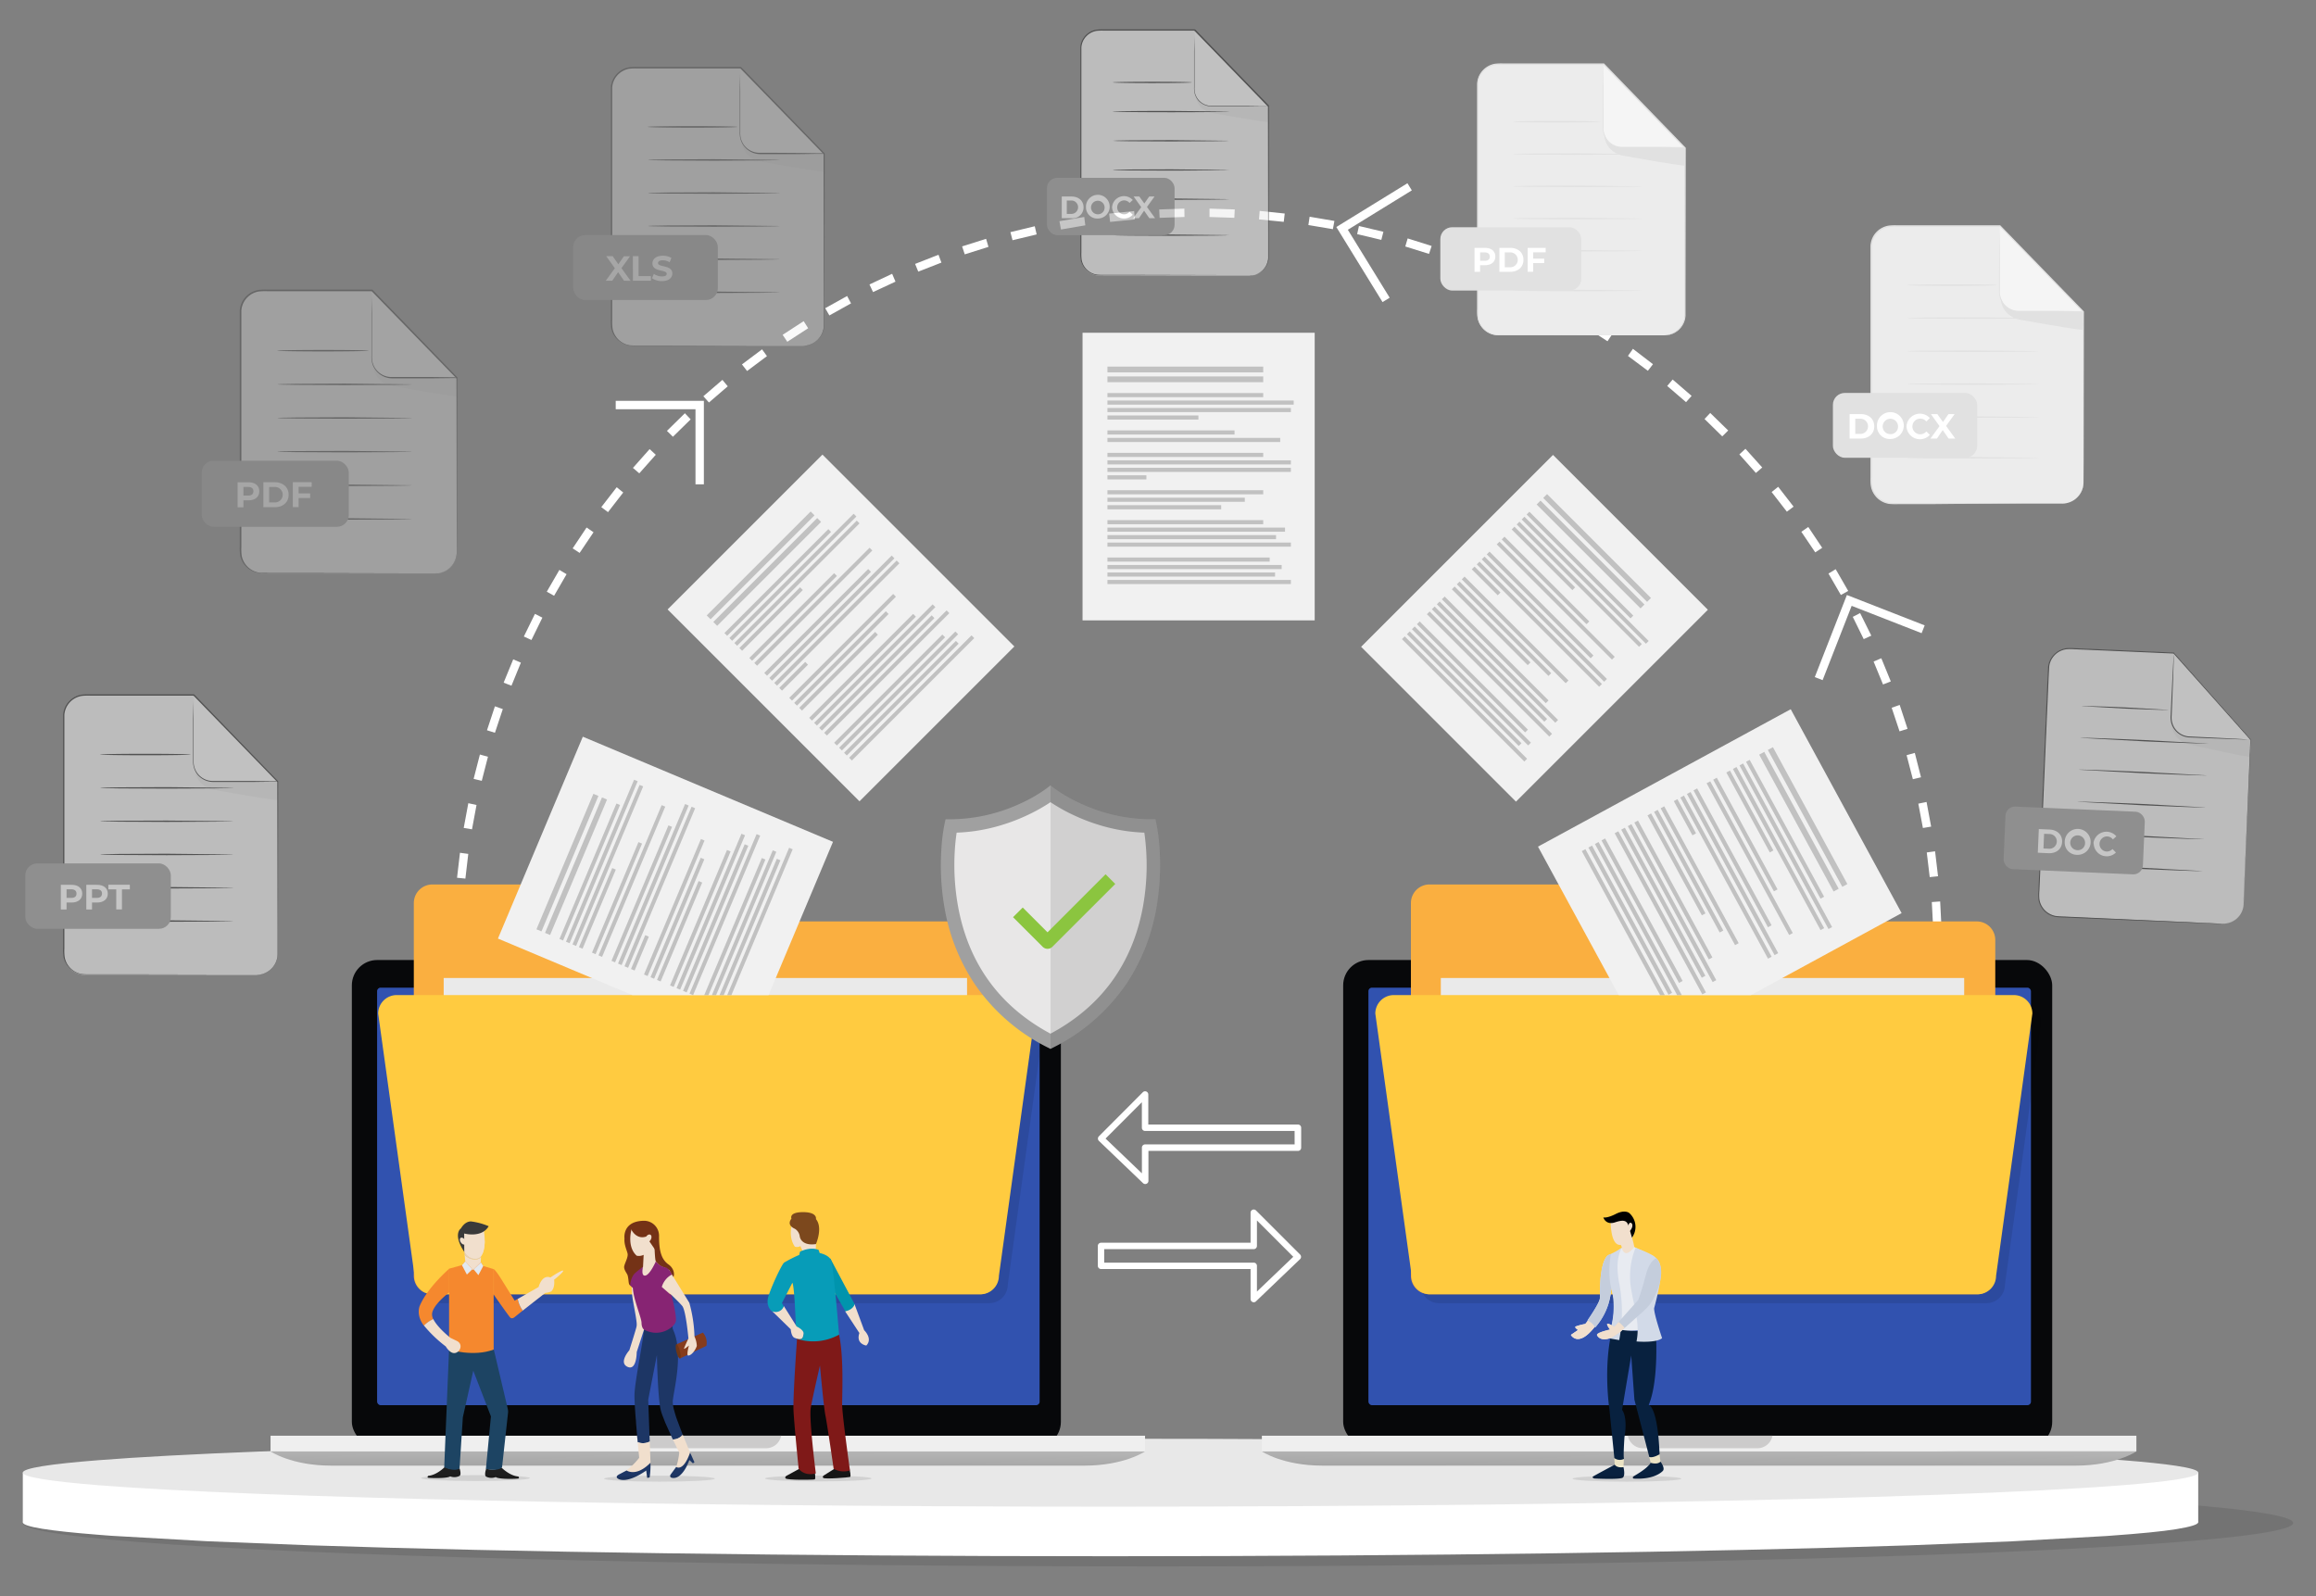 <svg xmlns="http://www.w3.org/2000/svg" xmlns:xlink="http://www.w3.org/1999/xlink" viewBox="0 0 666 459" xmlns:v="https://vecta.io/nano"><rect x="0" y="0" width="666" height="459" fill="#808080" stroke="none"/><style><![CDATA[.x{fill:#f1dfcd}.y{fill:#fff}.z{opacity:.1}.AA{fill:#ececec}.AB{fill:#f5f5f5}.AC{fill:#e1e1e1}.AD{fill:#f1f1f1}.AE{opacity:.2}.AF{fill:#292929}.AG{fill:#9a9a9a}.AH{fill:#faaf40}]]></style><defs><linearGradient id="A" x1="203.62" y1="396.36" x2="203.34" y2="468.26" gradientUnits="userSpaceOnUse"><stop offset="0" stop-color="#fff"/><stop offset="1"/></linearGradient><linearGradient id="B" x1="488.69" x2="488.41" xlink:href="#A"/><path id="C" d="M318.46 113.04h44.8v1.18h-44.8z"/><path id="D" d="M318.46 117.34h52.75v1.18h-52.75z"/><path id="E" d="M503.147 218.537l21.404 39.356-1.037.564-21.404-39.356z"/><path id="F" d="M499.361 220.591l25.202 46.34-1.037.564-25.202-46.34z"/><path id="G" d="M439.797 147.169l29.882 29.882-.792.792-29.882-29.882z"/><path id="H" d="M436.936 150.035l35.193 35.193-.792.792-35.193-35.193z"/><path id="I" d="M208.315 182.058l29.882-29.882.792.792-29.882 29.882z"/><path id="J" d="M211.182 184.922l35.193-35.193.792.792-35.193 35.193z"/><path id="K" d="M160.889 270.044l16.376-38.958 1.032.434-16.376 38.958z"/><path id="L" d="M164.634 271.618l19.287-45.881 1.032.434-19.287 45.881z"/><path id="M" d="M586.42 91.47c0 .12-8.51.21-19 .21s-19-.09-19-.21 8.5-.21 19-.21l19 .21z"/><path id="N" d="M472.16 44.31c0 .11-8.31.21-18.55.21s-18.56-.1-18.56-.21 8.31-.21 18.56-.21l18.55.21z"/><path id="O" d="M118.5 110.54c0 .11-8.67.21-19.37.21s-19.37-.1-19.37-.21 8.67-.21 19.37-.21l19.37.21z"/><path id="P" d="M118.5 120.21c0 .12-8.67.21-19.37.21s-19.37-.09-19.37-.21 8.67-.21 19.37-.21l19.37.21z"/><path id="Q" d="M67.13 226.59c0 .12-8.58.21-19.16.21s-19.16-.09-19.16-.21 8.57-.21 19.16-.21l19.16.21z"/><path id="R" d="M224.32 46c0 .11-8.53.21-19 .21s-19-.1-19-.21 8.52-.21 19-.21l19 .21z"/><path id="S" d="M224.32 55.52c0 .12-8.53.21-19 .21s-19-.09-19-.21 8.52-.21 19-.21l19 .21z"/><path id="T" d="M353.56 40.49c0 .1-7.52.18-16.8.18s-16.8-.08-16.8-.18 7.52-.19 16.8-.19l16.8.19z"/></defs><path d="M347.81 60v2.41l7.14.23.12-2.41-7.26-.23zm-7.23 0l-7.23.24.12 2.41 7.15-.25zm21.66.7l-.2 2.4 7.12.7.28-2.39-7.2-.75zm-36.1 0l-7.19.73.28 2.39 7.11-.72zm50.46 1.64l-.36 2.38 7.05 1.19.44-2.37-7.13-1.21zm-64.81.06l-7.13 1.21.44 2.39 7-1.2zm79 2.58l-.52 2.35 6.95 1.66.6-2.33-7.01-1.66zm-93.23.09l-7 1.69.61 2.33 6.94-1.67zm107.23 3.51l-.68 2.31 6.83 2.13.75-2.28-6.88-2.17zm-121.22.11l-6.9 2.17.76 2.29 6.82-2.15zm135 4.44l-.84 2.26 6.68 2.6.91-2.23-6.76-2.64zm-148.69.13l-6.73 2.64.91 2.22 6.66-2.6zM432 78.6l-1 2.2 6.48 3 1.06-2.16L432 78.6zm-175.45.14l-6.52 3.07 1.03 2.19 6.45-3zM445 85l-1.14 2.13 6.26 3.47 1.21-2.08L445 85zm-201.4.13l-6.3 3.51 1.2 2.08 6.23-3.47zm213.93 7.12l-1.27 2 6 3.89 1.34-2-6.09-3.91zm-226.42.11l-6.05 3.93 1.34 2 6-3.89zm238.44 8l-1.41 2 5.73 4.28 1.47-1.9-5.81-4.45zm-250.41.11l-5.78 4.33 1.47 1.9 5.72-4.28zM481 109.15l-1.57 1.85 5.42 4.66 1.6-1.8-5.45-4.71zm-273.26.1l-5.48 4.71 1.61 1.8 5.41-4.66zm284.08 9.5l-1.66 1.75 5.1 5 1.71-1.69-5.19-5.06zm-294.87.1l-5.16 5.07 1.72 1.69 5.1-5zm305 10.2l-1.77 1.63 4.75 5.34 1.83-1.57-4.85-5.4zm-315.14.11l-4.8 5.41 1.83 1.56 4.74-5.34zM511.34 140l-1.88 1.51 4.38 5.65 1.93-1.45-4.43-5.71zm-334 .13l-4.43 5.72 1.93 1.44 4.38-5.65zM520 151.56l-2 1.38 4 5.92 2-1.31-4-5.99zm-351.32.15l-4 6 2 1.31 4-5.94zm359.18 12l-2.06 1.24 3.57 6.17 2.11-1.17-3.62-6.28zm-367 .19l-3.62 6.27 2.1 1.17 3.59-6.2zm374.07 12.41l-2.14 1.1 3.15 6.4 2.18-1-3.24-6.54zm-381.1.24l-3.19 6.51 2.18 1 3.15-6.43zM541 189.31l-2.22.95 2.71 6.59 2.24-.87-2.73-6.67zm-393.42.32l-2.75 6.7 2.25.88 2.71-6.64zm398.67 13.12l-2.27.8 2.26 6.78 2.3-.72-2.25-6.86zm-403.93.38l-2.28 6.89 2.29.72 2.26-6.81zm408.27 13.41l-2.32.65 1.8 6.91 2.34-.56-1.78-7zM138 217l-1.8 7 2.34.56 1.78-6.92zm416 13.64l-2.36.49 1.32 7 2.37-.4-1.33-7.14zm-419.33.36l-1.32 7.11 2.38.4 1.3-7zm421.79 13.83l-2.39.33.85 7.09 2.39-.24-.85-7.17zm-424.19.43l-.84 7.18 2.4.24.83-7.1zm425.65 14l-2.4.17.37 7.13 2.4-.08-.37-7.26zm-427.09.43l-.35 7.22 2.41.08.35-7.14zm425.19 14v.31l-.12 7.15 2.4.08.12-7.23v-.28zm-423.25.42h-2.41l.13 7.23 2.41-.08-.13-7.17zm422.77 14.15l-.59 7.12 2.39.24.6-7.2zm-422.28.14l-2.41.16.61 7.2 2.4-.24-.6-7.14zm420.85 14.08l-1.07 7.06 2.37.41 1.09-7.15zm-419.42.14l-2.38.32 1.09 7.15 2.37-.4-1.08-7.09zm417 13.95l-1.55 7 2.34.56 1.57-7.06zm-414.64.14l-2.36.48 1.57 7.06 2.34-.56-1.51-7zm411.3 13.76l-2 6.85 2.3.72 2-6.93zm-407.95.13l-2.33.65 2 6.93 2.3-.72-1.93-6.88zm403.67 13.53l-2.49 6.72 2.24.87 2.52-6.79zm-399.39.11l-2.27.8 2.51 6.78 2.24-.88-2.44-6.72zm394.22 13.22L536 364l2.18 1 3-6.61zm-389 .05l-2.21.95 3 6.58 2.18-1-2.96-6.53zm6.07 12.9l-2.14 1.1 3.4 6.36 2.1-1.17-3.33-6.29zm376.82 0l-3.38 6.31 2.11 1.17 3.41-6.38zm-369.87 12.46l-2.07 1.25 3.83 6.12 2-1.31-3.76-6.06zm362.92.06l-3.8 6.06 2 1.32 3.84-6.14zm-355.16 11.92l-2 1.38 4.23 5.85 1.93-1.44-4.16-5.79zm347.37.08l-4.2 5.8 1.93 1.44 4.24-5.86zm-338.81 11.35l-1.88 1.51 4.62 5.56 1.82-1.57-4.56-5.5zm330.23.1l-4.57 5.5 1.83 1.57 4.62-5.56zm-320.92 10.74l-1.77 1.63 5 5.24 1.71-1.69-4.94-5.18zm311.6.1l-4.93 5.18 1.71 1.69 5-5.24zm-301.58 10.09l-1.66 1.75 5.32 4.89 1.6-1.8-5.26-4.84zm291.55.09l-5.26 4.84 1.6 1.8 5.32-4.89z" class="y"/><ellipse cx="333" cy="438" rx="326.44" ry="12.5" class="z"/><g class="y"><path d="M632.13 437.78c0 .67-2.16 1.32-6.29 2s-10.55 1.28-18.7 1.87l-1.31.1-27.41 1.54-29.75 1.16c-57.12 1.92-138.72 3.12-229.32 3.12-91 0-173-1.21-230.16-3.14l-29.75-1.18-27.41-1.56-1.31-.1-2.55-.2c-13.95-1.1-21.61-2.3-21.61-3.56s7.71-2.47 21.74-3.57l2-.15 1.3-.1c7.53-.55 16.64-1.07 27.15-1.56l29.47-1.18c57.21-2 139.59-3.18 231.17-3.18l230.33 3.15 29.47 1.17 27.16 1.54 1.29.09c7.89.58 14 1.19 18.17 1.83s6.32 1.24 6.32 1.91z"/><path d="M6.56 423.52h625.57v14.26H6.56z"/></g><path d="M632.14 423.52c0 .67-2.17 1.32-6.3 2-29 4.45-155.23 7.79-306.49 7.79-132.35 0-245.49-2.56-291.18-6.17-13.95-1.14-21.61-2.36-21.61-3.62s7.71-2.47 21.74-3.57c45.77-3.61 158.83-6.17 291.05-6.17 151.14 0 277.24 3.34 306.42 7.78 4.17.63 6.37 1.29 6.37 1.96z" fill="#e8e8e8"/><rect x="101.18" y="276.1" width="203.89" height="140.1" rx="7.28" fill="#07080a"/><path d="M77.8 412.91h251.48v4.51H77.8z" fill="#efefef"/><path d="M258,417.43H77.8s6,4.08,17.42,4.08H311.86c11.41,0,17.42-4.08,17.42-4.08Z" fill="url(#A)"/><rect x="108.44" y="284.05" width="190.52" height="120.08" rx="1" fill="#3152af"/><path d="M224.63,412.91a4.41,4.41,0,0,1-4.32,3.6H187.36a4.42,4.42,0,0,1-4.32-3.6Z" fill="#cccbcb"/><rect x="386.25" y="276.1" width="203.89" height="140.1" rx="7.28" fill="#07080a"/><path d="M362.87 412.91h251.48v4.51H362.87z" fill="#efefef"/><path d="M543.08,417.43H362.87s6,4.08,17.42,4.08H596.93c11.41,0,17.42-4.08,17.42-4.08Z" fill="url(#B)"/><rect x="393.51" y="284.05" width="190.52" height="120.08" rx="1" fill="#3152af"/><path d="M509.7,412.91a4.41,4.41,0,0,1-4.32,3.6H472.43a4.42,4.42,0,0,1-4.32-3.6Z" fill="#cccbcb"/><path d="M281.71 265H175.53v-5.3a5.35 5.35 0 0 0-5.33-5.33h-45.88a5.35 5.35 0 0 0-5.32 5.33v107.23a5.33 5.33 0 0 0 5.32 5.31h157.39a5.33 5.33 0 0 0 5.32-5.31v-96.57a5.34 5.34 0 0 0-5.32-5.36z" class="AH"/><path d="M127.59 281.27h150.5v58.83h-150.5z" fill="#eaeaea"/><path d="M284.48 374.79H127.07a5.33 5.33 0 0 1-5.32-5.31L111.3 294a5.33 5.33 0 0 1 5.32-5.31h178.31a5.33 5.33 0 0 1 5.32 5.31l-10.45 75.48a5.33 5.33 0 0 1-5.32 5.31z" class="z"/><path d="M281.93 372.24H124.52a5.33 5.33 0 0 1-5.31-5.31l-10.46-75.44a5.33 5.33 0 0 1 5.32-5.31h178.31a5.33 5.33 0 0 1 5.32 5.31l-10.45 75.44a5.33 5.33 0 0 1-5.32 5.31z" fill="#ffcb40"/><path d="M568.45 265H462.28v-5.3a5.35 5.35 0 0 0-5.34-5.33h-45.88a5.35 5.35 0 0 0-5.33 5.33v107.23a5.33 5.33 0 0 0 5.31 5.31h157.41a5.33 5.33 0 0 0 5.32-5.31v-96.57a5.33 5.33 0 0 0-5.32-5.36z" class="AH"/><path d="M414.33 281.27h150.5v58.83h-150.5z" fill="#eaeaea"/><path d="M571.22 374.79H413.81a5.33 5.33 0 0 1-5.31-5.31L398 294a5.33 5.33 0 0 1 5.32-5.31h178.36A5.33 5.33 0 0 1 587 294l-10.45 75.44a5.33 5.33 0 0 1-5.33 5.35z" class="z"/><path d="M568.67 372.24H411.26a5.33 5.33 0 0 1-5.31-5.31l-10.46-75.44a5.33 5.33 0 0 1 5.32-5.31h178.32a5.33 5.33 0 0 1 5.31 5.31L574 366.93a5.33 5.33 0 0 1-5.33 5.31z" fill="#ffcb40"/><path d="M196.33 412.66a3.74 3.74 0 0 1-2.84 1.35l-2.18-4.84-.85-2.19a13.89 13.89 0 0 1-.47-1.53c-.84-3.42-1.09-15.72-1.09-15.72l-2.5 12.82.16 4.34.09 2.46.19 5.23a4.24 4.24 0 0 1-3.46.19l-.47-5.43c0-.63-.1-1.25-.14-1.87-.2-2.71-.34-5.16-.31-6.43.1-3.79 2.49-15.26 2.71-18.58a23.56 23.56 0 0 0-.48-4.68l8.46.42.31 4c3.27 6.8.26 17.6 0 20.81a9.89 9.89 0 0 0 .44 2.74c.17.66.39 1.37.63 2.11l1.8 4.8z" fill="#1d3665"/><path d="M179.58 356.17s-.74-5.08 5.78-5.08a4.33 4.33 0 0 1 4.16 4.53c0 4.38.77 6.7 2.8 8.1s2.79 5.6-3 4.9-5.35-.2-6.46.48c-2.54 1.53-1.83-.13-2.35-2.23-.17-.67-1.22-1.71-1-2.74s1.2-2.62.95-3.65-1.03-2.57-.88-4.31z" fill="#743216"/><path d="M194.52,386.64l7.61-3.39a4.39,4.39,0,0,1,1,3.81l-7.6,3.63Z" fill="#863c1c"/><path d="M195.52 388.55c.29 1.11.31 2.08 0 2.14s-.71-.78-1-1.9-.3-2.08 0-2.15.71.79 1 1.91z" fill="#6e3616"/><path d="M187.08 421.12s-.52 1.51-4 3.17-5.5.26-5.5.26a20.13 20.13 0 0 0 6.23-5.29l-.43-4.49a4.24 4.24 0 0 0 3.46-.19zm-5.43-67.74c2.52-1.93 4.7-.29 5.69.28s.79 8.09 1.24 9.08a4.19 4.19 0 0 0 2.69 1.85c.85 2.9 1.51 9.37 1.88 13.61l-8.46-.42c-.73-4.24-2-9.41-2-10.16 0-1.09 2.22-3.26 2.22-3.26l.18-3.47a3.06 3.06 0 0 1-2 .25c-3-2.7-1.44-7.76-1.44-7.76zm17 64.84c-1.4 6.59-5.76 6.54-5.76 6.54 2-2.08 2.44-7 2.44-7l-1.84-3.79a3.74 3.74 0 0 0 2.84-1.35l2.32 5.6z" class="x"/><path d="M181.24 353s1.34 3.68 4.56 2.64l2.74 4a6.57 6.57 0 0 0 .42-4.13c-.59-1.96-2.66-5.74-7.72-2.51z" fill="#743216"/><path d="M187.11 356.57c-.34.59-.92.89-1.31.67s-.41-.87-.07-1.46.93-.89 1.31-.67.41.89.07 1.46zm2.75 12.8s-1.69-4 2.5-4.2l5.86 9.49a40.49 40.49 0 0 1 1.49 9.72 7.15 7.15 0 0 1 .67 2.68c-.18.74-1.26 2.66-2.43 2.8-.67.08.17-2.9.17-2.9s-1.56 1.34-1.41.84 1.26-2.87 1.26-2.87-.72-8-1.76-9.31-6.35-6.25-6.35-6.25zm-7.54-1.83s-1.24 1.51-.22 7 1.09 6.23.94 7-2.06 6.79-2.06 6.79-3.18 3.55-.52 4.77 2.64-4.25 2.64-4.25l2.44-7.51c-.05-.82-.74-11.34-1.54-12.12l-1.68-1.68z" class="x"/><path d="M184.89 364.36s-.64 2.78.71 2.49 3-4.08 3-4.08a4.33 4.33 0 0 0 3 1.78 4.26 4.26 0 0 1 1.61 2 5.86 5.86 0 0 0-2.9 3.58l2.83 2.47s1.54 5.93 1.19 7.47-4.49 4.85-9.17 2.3c0 0-.66-.45-.68-1.93s-2.33-6.76-2.49-10l-.79-.74s.15-2.47 1.48-3.61 2.21-1.73 2.21-1.73z" fill="#872473"/><path d="M194.45 421.89s2 1.57 4-4.15l1.25 2.81-.45.3-1-.94s-2 5.9-5.15 5.08c0 0-.74-.26-.19-1l1.54-2.1zm-14.26 1.01s2.72 2 6.87-2.23a24.8 24.8 0 0 1-.24 4.2s-.51.25-.73.11l-.26-2.06s-4.8 3.56-7.72 2.54c0 0-1.81-.62.14-1.54l1.94-1.02z" fill="#1d3665"/><ellipse cx="189.64" cy="425.26" rx="15.93" ry=".87" class="z"/><path d="M311.3 95.7h66.76v82.72H311.3z" class="AD"/><g class="AE"><path d="M318.46 105.43h44.8v1.66h-44.8zm0 2.83h44.8v1.66h-44.8z"/><use xlink:href="#C"/><path d="M318.46 115.19h53.56v1.18h-53.56z"/><use xlink:href="#D"/><path d="M318.46 119.49h26.16v1.18h-26.16zm0 4.3h36.55v1.18h-36.55zm0 2.15h49.68v1.18h-49.68z"/><use xlink:href="#C" y="17.2"/><use xlink:href="#D" y="15.05"/><use xlink:href="#D" y="17.2"/><path d="M318.46 136.69h11.2v1.18h-11.2z"/><use xlink:href="#C" y="27.95"/><path d="M318.46 143.14h39.5v1.18h-39.5zm0 2.15h32.71v1.18h-32.71z"/><use xlink:href="#C" y="36.55"/><path d="M318.46 151.74h51.06v1.18h-51.06zm0 2.15h48.48v1.18h-48.48z"/><use xlink:href="#D" y="38.7"/><path d="M318.46 160.34h46.65v1.18h-46.65zm0 2.15h50.1v1.18h-50.1zm0 2.15h48.2v1.18h-48.2z"/><use xlink:href="#D" y="49.45"/></g><path d="M546.84 262.61l-43.33 23.57h-38.02l-23.22-42.69 72.68-39.52 31.89 58.64z" class="AD"/><g class="AE"><path d="M509.831 214.895l21.404 39.356-1.458.793-21.404-39.356zm-2.496 1.347l21.404 39.356-1.458.793-21.404-39.356z"/><use xlink:href="#E"/><path d="M501.253 219.567l25.589 47.052-1.037.564-25.589-47.052z"/><use xlink:href="#F"/><path d="M497.47 221.609l12.499 22.981-1.037.564-12.499-22.981zm-3.776 2.062l17.463 32.109-1.037.564-17.463-32.109zm-1.892 1.029l23.736 43.643-1.037.564-23.736-43.643z"/><use xlink:href="#E" x="-15.115" y="8.215"/><use xlink:href="#F" x="-13.222" y="7.192"/><use xlink:href="#F" x="-15.11" y="8.213"/><path d="M482.368 229.834l5.351 9.839-1.037.564-5.351-9.839z"/><use xlink:href="#E" x="-24.571" y="13.358"/><path d="M476.694 232.916l18.872 34.7-1.037.564-18.872-34.7zm-1.89 1.027l15.628 28.735-1.037.564-15.628-28.735z"/><use xlink:href="#E" x="-32.124" y="17.46"/><path d="M469.14 237.026l24.395 44.855-1.037.564-24.395-44.855zm-1.895 1.02l23.162 42.589-1.037.564-23.162-42.589z"/><use xlink:href="#F" x="-33.997" y="18.486"/><path d="M461.572 241.136l22.288 40.981-1.037.564-22.288-40.981zm22.048 45.044h-1.34l-23.63-43.45 1.04-.57 23.93 44.02zm-25.813-42.991l23.029 42.343-1.037.564-23.029-42.343zm20.923 42.991h-1.35l-22.51-41.4 1.04-.56 22.82 41.96z"/></g><path d="M446.592 130.834l44.534 44.534-55.183 55.183-44.534-44.534z" class="AD"/><g class="AE"><path d="M444.88 142.103l29.882 29.882-1.11 1.11-29.882-29.882zm-1.885 1.873l29.882 29.882-1.11 1.11-29.882-29.882z"/><use xlink:href="#G"/><path d="M438.374 148.608l35.73 35.73-.792.792-35.73-35.73z"/><use xlink:href="#H"/><path d="M435.494 151.475l17.451 17.451-.792.792-17.451-17.451zm-2.856 2.865l24.381 24.381-.792.792-24.381-24.381zm-1.437 1.43l33.135 33.135-.792.792-33.135-33.135z"/><use xlink:href="#G" x="-11.468" y="11.473"/><use xlink:href="#H" x="-10.038" y="10.04"/><use xlink:href="#H" x="-11.478" y="11.487"/><path d="M424.018 162.943l7.467 7.467-.792.792-7.467-7.467z"/><use xlink:href="#G" x="-18.645" y="18.65"/><path d="M419.727 167.253l26.347 26.347-.792.792-26.347-26.347zm-1.436 1.43l21.821 21.821-.792.792-21.821-21.821z"/><use xlink:href="#G" x="-24.369" y="24.39"/><path d="M413.986 172.998l34.061 34.061-.792.792-34.061-34.061zm-1.437 1.43l32.343 32.343-.792.792-32.343-32.343z"/><use xlink:href="#H" x="-25.825" y="25.82"/><path d="M408.246 178.723l31.12 31.12-.792.792-31.12-31.12zm-1.432 1.441l33.425 33.425-.792.792-33.425-33.425zm-1.44 1.431l32.152 32.152-.792.792-32.152-32.152z"/><use xlink:href="#H" x="-32.994" y="32.99"/></g><path d="M191.978 175.272l44.534-44.534 55.183 55.183-44.534 44.534z" class="AD"/><g class="AE"><path d="M203.231 176.983l29.882-29.882 1.11 1.11-29.882 29.882zm1.893 1.89l29.882-29.882 1.11 1.11-29.882 29.882z"/><use xlink:href="#I"/><path d="M209.747 183.489l35.73-35.73.792.792-35.73 35.73z"/><use xlink:href="#J"/><path d="M212.618 186.362l17.451-17.451.792.792-17.451 17.451zm2.867 2.865l24.381-24.381.792.792-24.381 24.381zm1.433 1.439l33.135-33.135.792.792-33.135 33.135z"/><use xlink:href="#I" x="11.468" y="11.477"/><use xlink:href="#J" x="10.039" y="10.05"/><use xlink:href="#J" x="11.471" y="11.48"/><path d="M224.089 197.834l7.467-7.467.792.792-7.467 7.467z"/><use xlink:href="#I" x="18.645" y="18.64"/><path d="M228.39 202.144l26.347-26.347.792.792-26.347 26.347zm1.439 1.423l21.821-21.821.792.792-21.821 21.821z"/><use xlink:href="#I" x="24.385" y="24.387"/><path d="M234.127 207.876l34.061-34.061.792.792-34.061 34.061zm1.442 1.44l32.343-32.343.792.792-32.343 32.343z"/><use xlink:href="#J" x="25.825" y="25.82"/><path d="M239.865 213.614l31.12-31.12.792.792-31.12 31.12zm1.437 1.429l33.425-33.425.792.792-33.425 33.425zm1.429 1.439l32.152-32.152.792.792-32.152 32.152z"/><use xlink:href="#J" x="32.995" y="33"/></g><path d="M239.54 242.11l-18.52 44.07h-21.7v.02l-.06-.02h-17.41l-38.66-16.25 24.41-58.06 71.94 30.24z" class="AD"/><g class="AE"><path d="M154.263 267.262l16.376-38.958 1.447.608-16.376 38.958zm2.472 1.035l16.376-38.958 1.447.608-16.376 38.958z"/><use xlink:href="#K"/><path d="M162.759 270.832l19.581-46.582 1.032.434-19.581 46.582z"/><use xlink:href="#L"/><path d="M166.491 272.406l9.564-22.752 1.032.434-9.564 22.752zm3.746 1.569l13.362-31.786 1.032.434-13.362 31.786zm1.871.783l18.159-43.199 1.032.434-18.159 43.199z"/><use xlink:href="#K" x="14.956" y="6.287"/><use xlink:href="#L" x="13.083" y="5.504"/><use xlink:href="#L" x="14.947" y="6.283"/><path d="M181.456 278.684l4.092-9.735 1.032.434-4.092 9.735z"/><use xlink:href="#K" x="24.302" y="10.22"/><path d="M187.067 281.047l14.439-34.349 1.032.434-14.439 34.349zm1.872.789l11.959-28.449 1.032.434-11.959 28.449z"/><use xlink:href="#K" x="31.795" y="13.365"/><path d="M194.548 284.192l18.667-44.406 1.032.434-18.667 44.406zm1.876.785l17.725-42.166 1.032.434-17.725 42.166zM218.6 240.32l-19.28 45.86v.02l-.06-.02-.97-.41 19.28-45.88 1.03.43zm1.51 6.88l-16.38 38.98h-1.21l16.56-39.41 1.03.43zm3.13-2.22l-17.31 41.2h-1.21l17.5-41.63 1.02.43zm1.18 2.44l-16.29 38.76h-1.21l16.47-39.19 1.03.43zm3.53-3.17l-17.62 41.93h-1.21l17.8-42.36 1.03.43z"/></g><path d="M199.32 286.18v.02l-.06-.02h.06z" class="AH"/><path d="M330.7 237.56a50.87 50.87 0 0 1-28.61-9.23 50.87 50.87 0 0 1-28.61 9.23s-9.16 42.46 28.61 61.92c37.77-19.48 28.61-61.92 28.61-61.92z" fill="#e8e7e7"/><path d="M333.48 244.38a51.46 51.46 0 0 0-.88-7.23l-.33-1.53h-1.57a48.28 48.28 0 0 1-19.65-4.4 43.09 43.09 0 0 1-7.77-4.43l-1.19-.92h0l-1.19.92a42.82 42.82 0 0 1-7.66 4.39 48.51 48.51 0 0 1-19.76 4.44h-1.57l-.33 1.53a51.46 51.46 0 0 0-.88 7.23 70.94 70.94 0 0 0 1 17.2 56.61 56.61 0 0 0 8.36 21.09 55.26 55.26 0 0 0 21.13 18.54l.89.46h0l.89-.46a55.26 55.26 0 0 0 21.13-18.54 56.61 56.61 0 0 0 8.36-21.09 71.46 71.46 0 0 0 1.02-17.2zm-31.39 52.9h0c-14.53-7.78-23.46-20-26.53-36.28a67 67 0 0 1-1-16.25c.13-2.28.36-4.1.54-5.28a49.86 49.86 0 0 0 10.36-1.47 54.28 54.28 0 0 0 9.39-3.29 51.35 51.35 0 0 0 7.24-4h0a50.77 50.77 0 0 0 7.24 4 54.28 54.28 0 0 0 9.39 3.29 49.86 49.86 0 0 0 10.35 1.47 66.81 66.81 0 0 1-.42 21.4c-3.05 16.36-11.98 28.61-26.56 36.41z" fill="#a0a0a0"/><path d="M332.47 261.58a56.61 56.61 0 0 1-8.36 21.09A55.26 55.26 0 0 1 303 301.21l-.89.46h0v-75.8h0l1.19.92a43.09 43.09 0 0 0 7.77 4.43 48.28 48.28 0 0 0 19.65 4.4h1.57l.33 1.53a51.46 51.46 0 0 1 .88 7.23 71.46 71.46 0 0 1-1.03 17.2z" class="z"/><path d="M301.23 272.88a2 2 0 0 1-1.39-.58l-8.53-8.52 2.79-2.78 7.13 7.13 16.69-16.7 2.79 2.79-18.09 18.08a2 2 0 0 1-1.39.58z" fill="#8bc53f"/><path d="M139.81 422.4s2.67.76 4.24-.48c0 0 2.42 2.53 5 2.72 0 0 .44.48 0 .58s-5.54.29-6.5-.42a3.37 3.37 0 0 1-2.75-.12c-.66-.42.01-2.28.01-2.28zm-7.67-.14s-2.6.74-4.12-.47c0 0-2.36 2.47-4.88 2.65 0 0-.44.47 0 .56s5.39.28 6.32-.4a3.27 3.27 0 0 0 2.68-.13c.65-.4 0-2.21 0-2.21z" fill="#1e1e1e"/><path d="M129.18 386.89L127.74 422s2.89 1.35 4.41.31l.95-14.72 3-13.38 5.07 13.14-1.44 15.12s3.59.76 4.65-.52l1.71-15.59a3.5 3.5 0 0 0-.08-1.21l-4-17s-9.2 1.54-12.83-1.26z" fill="#1d4463"/><path d="M136.75 362.21a2.52 2.52 0 0 0 1.55-.58l-.16 4.21h-4l-.53-4.94a4.12 4.12 0 0 0 3.14 1.31z" class="x"/><path d="M138.43,358.31l-.11,2.92a2.08,2.08,0,0,1-1.67.75,3.44,3.44,0,0,1-3.19-2.41l-.15-1.44Z" fill="#f4e5cd"/><path d="M138.32 361.23a2.08 2.08 0 0 1-1.67.75 3.44 3.44 0 0 1-3.19-2.41 11.87 11.87 0 0 1-.76-4.19l.69-.66 1.29-1.22 4.32-.5a24.21 24.21 0 0 1 .39 3.92c-.04 1.61-.26 3.34-1.07 4.31z" class="x"/><path d="M138.32 361.23v.4a2.52 2.52 0 0 1-1.55.58 4.12 4.12 0 0 1-3.15-1.31l-.14-1.33a3.44 3.44 0 0 0 3.19 2.41 2.08 2.08 0 0 0 1.65-.75z" fill="#e2cdba"/><path d="M138.32 361.23a2.08 2.08 0 0 1-1.67.75 3.44 3.44 0 0 1-3.19-2.41 11.87 11.87 0 0 1-.76-4.19l.69-.66 6 2.18c-.04 1.63-.26 3.36-1.07 4.33z" class="x"/><path d="M133.48,354.75s5,1.4,7.05-2.09a18.56,18.56,0,0,0-5.11-1.38c-1.82,0-2.86,2-2.86,2s-2.5,1.52.95,6.77Z" fill="#3a3a3a"/><path d="M133.67 356.54c.36.52.4 1.11.08 1.33s-.86 0-1.22-.52-.4-1.11-.08-1.33.86-.02 1.22.52z" class="x"/><g fill="#f5882e"><path d="M133.8 362.76l-1 1.11-3.66 1v23.26s7 2.21 12.82 0V365l-3-.9-.66-1.1-2.3 2.23z"/><path d="M150.33 376.92l-2.5 2s-.65.46-1.11 0-4.72-6.55-4.72-6.55V365s.66.4 2.41 3.29l3.59 5.77.89-.5a8.16 8.16 0 0 0 1.44 3.36zm-21.15-12.04v6.81s-4.86 3.66-4.94 6.28a3.06 3.06 0 0 0 .37 1.45 8.75 8.75 0 0 0-2.7 1.86h0c-2.33-3.05-1.24-5.62-1.24-5.62 2.12-5.24 8.51-10.78 8.51-10.78z"/></g><path d="M159.34 368.05s.36 2.2-.8 3.35a5.13 5.13 0 0 1-1.73.44l-6.48 5.08a8.16 8.16 0 0 1-1.44-3.36l6-3.42s.88-3.66 3.39-2.75c0 0 3.34-2.26 3.65-1.95s-2.59 2.61-2.59 2.61zm-28.45 21.07c-1.47.3-2.71-1.89-2.71-1.89a37.51 37.51 0 0 1-6.27-6 8.75 8.75 0 0 1 2.7-1.86c1.21 2.49 4.9 5.38 4.9 5.38l1.87.9c1.88.94.98 3.18-.49 3.47z" class="x"/><path d="M135.84 365.03l-1.58 1.53-1.42-2.69.96-1.11 2.04 2.27zm.35.03l1.38 1.67 1.39-2.63-.66-1.06-2.11 2.02z" fill="#e2e8f0"/><path d="M152.38 425.09c0 .47-7 .85-15.64.85s-15.63-.38-15.63-.85 7-.85 15.63-.85 15.64.38 15.64.85z" class="z"/><ellipse cx="235.31" cy="425.21" rx="15.32" ry=".84" class="z"/><path d="M234.26 423.16s.42 2.17 0 2.31-7.89.22-8.33-.27.41-.86.41-.86l4.66-2.54zm10.06-.5s.52 2 .1 2.12-7.25.69-7.68.26.33-.81.33-.81l4.18-2.63z" fill="#161616"/><path d="M229.28,384s-1.31,17.55-1.09,21.77,1.46,16.57,1.46,16.57,1.45,2.32,4.95,1.41c0,0-2-15.72-1.46-18.85s2.65-12.17,2.65-12.17,1.06,11.88,1.57,14.35,2.37,15.34,2.37,15.34a5.91,5.91,0,0,0,4.69.48s-2.25-15.91-2.25-19,.5-13.77-.89-20Z" fill="#7f1918"/><path d="M245.73,375.07l2.77,7.49s2.58,2.41.62,4.42c0,0-3.07-.41-2-3.61l-4.09-6.23Z" class="x"/><path d="M238.76,361.92l7,13.15s-.28,1.53-2.65,2.07l-6.25-10.86Z" fill="#0094ad"/><path d="M227.78,351.92s-1.24,3.69.79,6.61a1.92,1.92,0,0,0,1.6-.16l1.06,2.47s2.8.1,3.3-.32l.22-4.95-4-3.65Z" class="x"/><path d="M227.6 350.49s-1.66 1.74 1 2.92a3 3 0 0 1 1.37 2.07c.15 1.35 1.5 2.8 4.67 2.31 0 0 2.07-4.69 0-7.18 0 0 .5-2-3.71-2s-3.33 1.88-3.33 1.88z" fill="#7c481d"/><path d="M241.28 383.84A15.37 15.37 0 0 1 229 385h0c1.79.55 1.9-.26 2.07-1.33s-2-2.12-2-2.12l-.21-.35c-.18-4.48-.51-11.42-1-12.29l-3 5.85.51.94a2.46 2.46 0 0 1-3.34 1.47s-1.95-1.33-1.07-4.3 3.84-9.19 4.52-9.75a39 39 0 0 1 4.35-2.21l.23-.93s2.86-1.53 5.34-.51l.31.9s2.58.48 3.28 2.07 2.29 21.4 2.29 21.4z" fill="#079cb8"/><path d="M231.07 383.61c-.17 1.07-.28 1.88-2.07 1.33l-.13-3.8.21.35s2.18.99 1.99 2.12z" fill="#0592ac"/><path d="M231.07 383.61c-.17 1.07-.28 1.88-2.07 1.33-.11 0-.22-.09-.34-.12-1.16-.26-1.26-2.51-1.26-2.51l-5.33-5.2a2.46 2.46 0 0 0 3.34-1.47l3.46 5.5.21.35s2.18.99 1.99 2.12z" class="x"/><path d="M464.21 419.34l.19 2.88a2.76 2.76 0 0 0 2.42.19l.17-2.85zm10.04-.34l.94 3.58a2.82 2.82 0 0 0 2.55-.37l-.54-4a8.83 8.83 0 0 1-2.95.79z" opacity=".8" fill="#fbf1ca"/><path d="M463.77 381.82s7.94 2.16 12.34 0c0 0 1.14 14.79-2 22.24 0 0 2.59.3 3.12 14.18 0 0-1.8 1.14-2.95.79L470 402.56l-.92-12.73-2.63 15.64s1.7 1.93.69 7.83c0 0-.4 5.51-.13 6.26a2.61 2.61 0 0 1-2.78-.22l-1.43-14.14s-1.93-12.59.97-23.38zm10.92 38.88s1.91.64 2.8-.34c0 0 1.45 1.88.67 2.68s-3.16 2.48-8.4 2.2c0 0-.5-.28 0-.64s3.79-2.09 4.93-3.9zm-10.35.54s.56 1 2.51.7c0 0 .6 2.35-.16 3s-8.23.27-8.23.27-.84-.26-.31-.6 6.19-3.37 6.19-3.37z" fill="#08213f"/><g class="x"><path d="M465.48 357.26a3.1 3.1 0 0 1 1 2.26v1.43a3.92 3.92 0 0 0 3.76 0 20.19 20.19 0 0 0-.94-5z"/><path d="M463.16,351.2s-.11,6.73,2.63,6.86,4.08-3.15,4.08-3.15l-1.74-4.9Z"/></g><path d="M461.06 350.13s.68 2.31 3.37 1.41 3.53-.47 4 1.4l.87 3a5.29 5.29 0 0 0-.84-7.12s-1.25-1-3.81.31-3.59 1-3.59 1z"/><path d="M468.07,353.27s.21-1.93.95-1.59.39,1.75-.47,2.47Z" class="x"/><path d="M477.32 367.81c-.76 3.94-2.3 7.22-1.67 10l.82 3.91s-9.09 2.39-13-.33c0 0 1.15-5.56.7-7.48l-.94-3.93s.5 4.84-4.45 11.35l-.15.21c-4.83 6.23-6.9 2.37-6.9 2.37l2.07-1.41s-1.11-.69-.72-1a16.16 16.16 0 0 1 2.8-.74s.37-.46.89-1.16c1.28-1.71 3.48-4.9 3.5-6.66 0-2.48-.12-10.14 2.11-11.81a12.73 12.73 0 0 0 4-2.31s.62 3.65 3.57-.18l5.2 2.45c.91.46 2.93 2.77 2.17 6.72z" fill="#e8ebf1"/><path d="M470.33 358.86a22.12 22.12 0 0 0-1.33 11.57c1.05 6.14 2.62 10.37 1.6 15.37 0 0 5.68.51 7.36-.95 0 0-2.62-7.71-2.25-8.76 0 0 2.23-8 1.9-11.08s-1.44-3.91-7.28-6.15z" fill="#d2dae8"/><path d="M458.63 381.55c-4.83 6.23-6.9 2.37-6.9 2.37l2.07-1.41s-1.11-.69-.72-1a16.16 16.16 0 0 1 2.8-.74l.89-1.16a4.38 4.38 0 0 1 1.86 1.94z" class="x"/><path d="M465.63 385.41l-3.29-.57s3-7.13 1-14.36a18.67 18.67 0 0 1-4.62 11.29 4.33 4.33 0 0 0-2.23-2s3.49-5 3.57-6.35-.33-9.84 2.29-12.41l.85-.36a22.87 22.87 0 0 0 3.21-1.8s-2.31 3-.68 10.73a43.56 43.56 0 0 1-.1 15.83z" fill="#d2dae8"/><path d="M474.82 374.63c-1.12 1.68-2.88 3-7.62 7.29l-.49.45c-5.11 4.66-7.27 2.31-7.47 1.58s3.73-1.58 3.73-1.58-1-1.28-.8-1.62 2.07.81 2.07.81l1.22-1.37 5.68-6.37s1.07-2.92 2.16-7.19 3-4.74 3-4.74c3.42 3.65-.3 11-1.48 12.74z" fill="#c4cddc"/><path d="M467.2 381.92l-.49.45c-5.11 4.66-7.27 2.31-7.47 1.58s3.73-1.58 3.73-1.58-1-1.28-.8-1.62 2.07.81 2.07.81l1.22-1.37a11.29 11.29 0 0 1 1.74 1.73z" class="x"/><path d="M458.73 381.77a4.33 4.33 0 0 0-2.23-2s3.49-5 3.57-6.35-.33-9.84 2.29-12.41l.85-.36c-1 6.41.14 9.81.14 9.81a18.67 18.67 0 0 1-4.62 11.31z" fill="#c4cddc"/><path d="M483.49 425.27c0 .48-7 .86-15.63.86s-15.63-.38-15.63-.86 7-.85 15.63-.85 15.63.38 15.63.85z" class="z"/><path d="M373.21 323.41h-43v-8.64a.92.92 0 0 0-1.57-.65L316 326.8a.89.89 0 0 0-.27.66.91.91 0 0 0 .28.66l12.68 12.15a.93.93 0 0 0 .64.26.9.9 0 0 0 .36-.08.91.91 0 0 0 .56-.84V331h43a.92.92 0 0 0 .92-.92v-5.72a.92.92 0 0 0-.96-.95zm-.92 5.72h-43a.92.92 0 0 0-.92.92v7.4l-10.45-10L328.36 317v7.34a.92.92 0 0 0 .92.92h43zm-11.11 18.99a.94.94 0 0 0-1-.2.92.92 0 0 0-.56.85v8.64h-43a.92.92 0 0 0-.92.92v5.72a.92.92 0 0 0 .92.92h43v8.64a.9.9 0 0 0 .56.84.86.86 0 0 0 .36.08.89.89 0 0 0 .63-.26l12.69-12.15a.93.93 0 0 0 0-1.32zm.27 23.33v-7.4a.92.92 0 0 0-.92-.92h-43v-3.88h43a.92.92 0 0 0 .92-.92V351l10.45 10.45zM202.41 139.29H200v-21.6h-22.94v-2.41h25.35v24.01zm321.71 56.32l-2.25-.88 9.23-23.61 22.37 8.74-.88 2.24-20.12-7.86-8.35 21.37zM397.57 86.88l-13.29-21.59 20.45-12.59 1.26 2.05-18.4 11.33 12.03 19.54-2.05 1.26z" class="y"/><path d="M593 144.83h-48.86a6.12 6.12 0 0 1-6.11-6.11V71.11a6.12 6.12 0 0 1 6.11-6.11h31l24 24.71v49a6.11 6.11 0 0 1-6.14 6.12z" class="AA"/><path d="M575.12,65V84a5.68,5.68,0,0,0,5.68,5.68h18.29Z" class="AB"/><g class="AC"><path d="M575.37 85.7s-.24 4.61 5 6.13a4.29 4.29 0 0 0 .6.13c2.39.43 18.11 3.23 18.11 2.87v-5.12H580.8s-4.57-.15-5.43-4.01z"/><path d="M593 144.83s.37 0 1.06-.13a6.06 6.06 0 0 0 5-5.6v-6.81l-.07-42.58.05.13-24-24.7.15.06h-29.6a15.07 15.07 0 0 0-2.34.09 5.89 5.89 0 0 0-4.92 5.39V74v19.49 24.37 11.35 5.44 2.66a13.61 13.61 0 0 0 .11 2.57 6 6 0 0 0 5 4.72 21.25 21.25 0 0 0 2.4.06h9.22l27.82.06h7.57 2 .67-.67-2-7.57L555 145h-9.22a22.57 22.57 0 0 1-2.45-.06 6.3 6.3 0 0 1-5.31-5 14.54 14.54 0 0 1-.13-2.63v-8.1q0-5.52 0-11.35V93.49 74v-3.35a6.26 6.26 0 0 1 1.11-3.21 6.35 6.35 0 0 1 4.11-2.56 16.34 16.34 0 0 1 2.41-.09h29.68l.06.06 24 24.73h0v.07l-.07 42.58-.05 6.82a6.14 6.14 0 0 1-2.27 4.38 6.21 6.21 0 0 1-2.83 1.27 6 6 0 0 1-.8.07z"/><path d="M599.09 89.71a1.7 1.7 0 0 1-.46.05h-1.35l-5 .06h-7.35-4.34a5.88 5.88 0 0 1-4.25-2 5.78 5.78 0 0 1-1.2-2.11 6.75 6.75 0 0 1-.27-2.34v-4.34l.05-7.35.07-5q0-.82 0-1.35a1.74 1.74 0 0 1 0-.47 2.15 2.15 0 0 1 0 .47v1.35l.07 5v7.35 4.34a5.7 5.7 0 0 0 1.37 4.18 5.53 5.53 0 0 0 3.95 1.86h4.33 7.35l5 .07h1.35zM574.19 82c0 .11-5.76.21-12.88.21s-12.88-.1-12.88-.21 5.76-.21 12.88-.21 12.88.07 12.88.21z"/><use xlink:href="#M"/><use xlink:href="#M" y="9.53"/><use xlink:href="#M" y="18.98"/><use xlink:href="#M" y="28.47"/><use xlink:href="#M" y="40.18"/><rect x="527.08" y="113.01" width="41.48" height="18.64" rx="3.41"/></g><path d="M531.88 119.09h3.2c2.31 0 3.89 1.39 3.89 3.52s-1.58 3.52-3.89 3.52h-3.2zm3.12 5.7a2.18 2.18 0 1 0 0-4.36h-1.49v4.36zm4.75-2.18a3.86 3.86 0 1 1 3.85 3.64 3.64 3.64 0 0 1-3.85-3.64zm6.06 0a2.21 2.21 0 1 0-2.21 2.25 2.15 2.15 0 0 0 2.21-2.25zm2.43 0a3.88 3.88 0 0 1 6.72-2.39l-1 1a2.29 2.29 0 0 0-1.77-.82 2.25 2.25 0 1 0 0 4.5 2.26 2.26 0 0 0 1.77-.83l1 1a3.87 3.87 0 0 1-6.72-2.38zm12.11 3.52l-1.7-2.44-1.65 2.44h-1.87l2.61-3.58-2.48-3.46h1.85l1.62 2.28 1.59-2.28h1.76l-2.45 3.4 2.63 3.64z" class="y"/><path d="M478.58 96.43h-47.72a6 6 0 0 1-6-6v-66a6 6 0 0 1 6-6h30.26l23.43 24.14v47.89a6 6 0 0 1-5.97 5.97z" class="AA"/><path d="M461.12,18.45V37a5.56,5.56,0,0,0,5.55,5.55h17.88Z" class="AB"/><g class="AC"><path d="M461.37 38.67s-.24 4.5 4.89 6l.59.13c2.33.42 17.7 3.15 17.7 2.8v-5h-17.88s-4.46-.16-5.3-3.93z"/><path d="M478.58 96.43s.35 0 1-.12a6.13 6.13 0 0 0 2.7-1.26 5.92 5.92 0 0 0 2.14-4.21v-6.66l-.07-41.59.05.12L461 18.59l.14.06h-28.93a15.69 15.69 0 0 0-2.29.08 5.78 5.78 0 0 0-4.8 5.27v3.24 19 23.81q0 5.68 0 11.09v5.31 2.59a13.78 13.78 0 0 0 .11 2.51 5.79 5.79 0 0 0 2.7 3.84 5.86 5.86 0 0 0 2.2.78c.76.09 1.57 0 2.35.06h9l27.18.07h7.39 1.92.66-.66-1.92-7.39l-27.18.07h-9a21.37 21.37 0 0 1-2.39-.06 5.9 5.9 0 0 1-2.33-.81 6.16 6.16 0 0 1-2.87-4.06 13.16 13.16 0 0 1-.12-2.58v-7.9-11.09-23.81q0-6.2 0-12.59v-6.22-3.27a6 6 0 0 1 1.13-3.15 6.18 6.18 0 0 1 4-2.5 15.72 15.72 0 0 1 2.36-.09h29l.06.06 23.4 24.16.05.05v.07l-.07 41.59v6.67a6 6 0 0 1-2.22 4.28 5.93 5.93 0 0 1-2.76 1.23 4.47 4.47 0 0 1-.78.07z"/><path d="M484.55 42.59a1.52 1.52 0 0 1-.46 0h-1.32l-4.84.07h-7.18-4.25a5.76 5.76 0 0 1-4.15-1.95 5.92 5.92 0 0 1-1.17-2.07 6.67 6.67 0 0 1-.26-2.28v-4.24-7.18l.07-4.85v-1.31a2.1 2.1 0 0 1 0-.46 1.52 1.52 0 0 1 0 .46v1.31l.07 4.85.05 7.18v4.24a5.48 5.48 0 0 0 1.34 4.07 5.34 5.34 0 0 0 3.85 1.81h4.23 7.18l4.84.07h1.32a2.1 2.1 0 0 1 .68.28zM460.22 35c0 .12-5.63.22-12.58.22s-12.59-.1-12.59-.22 5.63-.21 12.59-.21 12.58.13 12.58.21z"/><use xlink:href="#N"/><use xlink:href="#N" y="9.27"/><path d="M472.16 62.85c0 .12-8.31.21-18.55.21s-18.56-.09-18.56-.21 8.31-.21 18.56-.21l18.55.21zm0 9.27c0 .12-8.3.21-18.55.21s-18.56-.09-18.56-.21 8.31-.21 18.56-.21l18.55.21zm0 11.44c0 .11-8.3.21-18.55.21s-18.56-.1-18.56-.21 8.31-.21 18.56-.21l18.55.21z"/><rect x="414.19" y="65.35" width="40.53" height="18.21" rx="3.41"/></g><path d="M430 73.78c0 1.54-1.15 2.49-3 2.49h-1.38v1.9h-1.6v-6.88h3c1.87 0 2.98.95 2.98 2.49zm-1.61 0c0-.75-.49-1.19-1.47-1.19h-1.29V75H427c.94 0 1.43-.47 1.43-1.22zm2.78-2.49h3.12c2.25 0 3.8 1.35 3.8 3.44s-1.55 3.44-3.8 3.44h-3.12zm3 5.57a2.14 2.14 0 1 0 0-4.27h-1.45v4.27zm6.71-4.29v1.81h3.18v1.28h-3.18v2.51h-1.59v-6.88h5.19v1.28z" class="y"/><g opacity=".3"><path d="M125.19 164.94h-49.8a6.23 6.23 0 0 1-6.23-6.23V89.78a6.23 6.23 0 0 1 6.23-6.23H107l24.45 25.2v50a6.23 6.23 0 0 1-6.26 6.19z" class="AA"/><path d="M107,83.55V103a5.79,5.79,0,0,0,5.79,5.79h18.66Z" class="AB"/><path d="M107.23 104.65s-.24 4.7 5.11 6.25a6.21 6.21 0 0 0 .62.14c2.43.43 18.47 3.29 18.47 2.92v-5.21h-18.66s-4.66-.16-5.54-4.1z" class="AC"/><g class="AF"><path d="M125.19 164.94s.38 0 1.08-.13a6.32 6.32 0 0 0 2.83-1.31 6.22 6.22 0 0 0 2.23-4.4v-6.94l-.07-43.41.05.12-24.48-25.18.15.06H76.8a17.1 17.1 0 0 0-2.39.08 6 6 0 0 0-5 5.51v3.38 19.88 24.85q0 5.94 0 11.57v5.54 2.71a14.11 14.11 0 0 0 .11 2.62 6.1 6.1 0 0 0 2.83 4 5.93 5.93 0 0 0 2.29.81c.8.1 1.64 0 2.46.07h9.4l28.36.07h7.71 2 .68-.68-2-7.71l-28.36.07H77a23.43 23.43 0 0 1-2.5-.06 6.31 6.31 0 0 1-2.43-.85 6.41 6.41 0 0 1-3-4.23 14.3 14.3 0 0 1-.12-2.69V149q0-5.62 0-11.57v-24.85q0-6.46 0-13.15v-6.7-3.41a6.39 6.39 0 0 1 1.2-3.32 6.51 6.51 0 0 1 4.19-2.61 15.75 15.75 0 0 1 2.46-.09h30.26l.06.06 24.43 25.21h0v.08l-.07 43.41-.05 7a6.24 6.24 0 0 1-5.2 5.76 4.84 4.84 0 0 1-.81.07z"/><path d="M131.43 108.75a3.77 3.77 0 0 1-.48 0h-1.38l-5 .06h-7.49-4.44a6 6 0 0 1-4.32-2 6.06 6.06 0 0 1-1.23-2.16 7 7 0 0 1-.27-2.38v-4.42-7.5l.07-5v-1.37a1.78 1.78 0 0 1 0-.48 2.2 2.2 0 0 1 0 .48v1.37l.07 5v7.5 4.42a6.78 6.78 0 0 0 .26 2.25 5.62 5.62 0 0 0 5.17 3.91h4.42 7.49l5 .06h1.38a1.87 1.87 0 0 1 .75.26zM106 100.86c0 .11-5.89.21-13.14.21s-13.14-.1-13.14-.21 5.88-.21 13.14-.21 13.14.09 13.14.21z"/><use xlink:href="#O"/><use xlink:href="#P"/><use xlink:href="#P" y="9.68"/><use xlink:href="#O" y="29.03"/><use xlink:href="#O" y="38.71"/></g><rect x="58" y="132.5" width="42.3" height="19.01" rx="3.41" class="AG"/><g class="y"><path d="M74.56 141.29c0 1.6-1.2 2.6-3.12 2.6H70v2h-1.67v-7.18h3.11c1.92-.02 3.12.97 3.12 2.58zm-1.69 0c0-.79-.51-1.25-1.52-1.25H70v2.49h1.36c1 0 1.51-.46 1.51-1.24zm2.87-2.6H79c2.35 0 4 1.41 4 3.59s-1.61 3.59-4 3.59h-3.26zm3.18 5.81a2.23 2.23 0 1 0 0-4.45H77.4v4.45zm6.95-4.5v1.9h3.32v1.33h-3.32v2.62h-1.66v-7.18h5.42V140z"/></g></g><g opacity=".55"><path d="M73.75 280.41H24.48a6.16 6.16 0 0 1-6.16-6.16v-68.19a6.16 6.16 0 0 1 6.16-6.17h31.25l24.19 24.93v49.43a6.16 6.16 0 0 1-6.17 6.16z" class="AA"/><path d="M55.73,199.89v19.19a5.74,5.74,0,0,0,5.73,5.74H79.92Z" class="AB"/><path d="M56 220.77s-.26 4.65 5 6.23a6 6 0 0 0 .61.14c2.41.43 18.27 3.25 18.27 2.89v-5.16H61.46s-4.6-.21-5.46-4.1z" class="AC"/><g class="AF"><path d="M73.75 280.41a9.35 9.35 0 0 0 1.07-.12 6.19 6.19 0 0 0 2.79-1.3 6.07 6.07 0 0 0 2.21-4.35v-6.87l-.08-42.95.05.12L55.59 200l.14.06H25.88a15.41 15.41 0 0 0-2.37.09 5.94 5.94 0 0 0-5 5.44v3.35 19.65 24.59 19.61a13.78 13.78 0 0 0 .11 2.59 6 6 0 0 0 5.06 4.77 21.79 21.79 0 0 0 2.43.06h9.3l28.06.06h7.63 2 .67-.67-2-7.63l-28.06.06h-9.3c-.81 0-1.62 0-2.47-.06a6.38 6.38 0 0 1-5.36-5 14.87 14.87 0 0 1-.13-2.66v-19.39-24.59V209v-3.38a6.29 6.29 0 0 1 1.17-3.25 6.44 6.44 0 0 1 4.14-2.58 16.75 16.75 0 0 1 2.44-.09h29.92l.06.06L80 224.7v.05.07l-.07 42.95v6.88a6.23 6.23 0 0 1-2.3 4.42 6.05 6.05 0 0 1-2.85 1.27 3.82 3.82 0 0 1-.8.07z"/><path d="M79.92 224.82a2.2 2.2 0 0 1-.48 0h-1.35l-5 .07h-7.42-4.38A5.94 5.94 0 0 1 57 223a5.86 5.86 0 0 1-1.2-2.13 6.84 6.84 0 0 1-.27-2.35v-4.38-7.42l.07-5v-1.36a2.15 2.15 0 0 1 0-.47 1.57 1.57 0 0 1 0 .47v1.36l.07 5v7.42 4.38a6.38 6.38 0 0 0 .25 2.22 5.73 5.73 0 0 0 1.13 2 5.52 5.52 0 0 0 4 1.87h4.37 7.42l5 .07h1.35a2.2 2.2 0 0 1 .73.14zM54.8 217c0 .11-5.82.21-13 .21s-13-.1-13-.21 5.81-.21 13-.21 13 .11 13 .21z"/><use xlink:href="#Q"/><path d="M67.13 236.17c0 .11-8.58.21-19.16.21s-19.16-.1-19.16-.21S37.38 236 48 236l19.13.17z"/><use xlink:href="#Q" y="19.15"/><use xlink:href="#Q" y="28.72"/><path d="M67.13 264.89c0 .11-8.58.21-19.16.21s-19.16-.1-19.16-.21 8.57-.21 19.16-.21l19.16.21z"/></g><rect x="7.27" y="248.32" width="41.85" height="18.8" rx="3.41" class="AG"/><g class="y"><path d="M23.65 257c0 1.59-1.18 2.57-3.08 2.57h-1.43v2h-1.65v-7.1h3.08c1.9-.02 3.08.96 3.08 2.53zM22 257c0-.78-.51-1.24-1.51-1.24h-1.35v2.47h1.34c1 .02 1.52-.44 1.52-1.23zm9 0c0 1.59-1.19 2.57-3.09 2.57h-1.45v2h-1.64v-7.1h3.07c1.9-.02 3.11.96 3.11 2.53zm-1.66 0c0-.78-.51-1.24-1.52-1.24h-1.36v2.47h1.34c1.01.02 1.52-.44 1.52-1.23z"/><path d="M33.43,255.78H31.15v-1.33h6.19v1.33H35.07v5.77H33.43Z"/></g></g><g opacity=".3"><path d="M230.9 99.49h-49a6.12 6.12 0 0 1-6.12-6.13V25.6a6.12 6.12 0 0 1 6.12-6.12H213l24 24.77v49.11a6.12 6.12 0 0 1-6.1 6.13z" class="AA"/><path d="M213,19.48V38.55a5.71,5.71,0,0,0,5.7,5.7H237Z" class="AB"/><path d="M213.24 40.22s-.24 4.63 5 6.15a6 6 0 0 0 .61.13c2.39.43 18.15 3.23 18.15 2.87v-5.12h-18.31s-4.58-.16-5.45-4.03z" class="AC"/><g class="AF"><path d="M230.9 99.49s.36 0 1-.13a6.06 6.06 0 0 0 5-5.61v-6.83l-.07-42.67.05.12-24.04-24.75.15.06h-29.67a16.63 16.63 0 0 0-2.35.08 6 6 0 0 0-3.84 2.4 5.79 5.79 0 0 0-1.08 3v3.32 6.61q0 6.57 0 12.93v24.42 11.38V92a14.59 14.59 0 0 0 .12 2.58 6 6 0 0 0 2.77 3.93 5.78 5.78 0 0 0 2.26.8 24.07 24.07 0 0 0 2.41.07h9.24l27.88.07h7.58 2 .67-.67-2-7.58l-27.88.07h-9.24a22.69 22.69 0 0 1-2.46-.06 6.07 6.07 0 0 1-2.38-.84 6.3 6.3 0 0 1-3-4.16 14.64 14.64 0 0 1-.12-2.64v-2.53-5.45q0-5.53 0-11.38V48.04 28.5v-3.35a6.33 6.33 0 0 1 5.28-5.79 15.12 15.12 0 0 1 2.41-.09h29.75l.06.06 24 24.79h0v.07l-.08 42.67v6.84a6.17 6.17 0 0 1-2.28 4.39 6.09 6.09 0 0 1-2.79 1.33 4.57 4.57 0 0 1-.79.07z"/><path d="M237 44.25a2.15 2.15 0 0 1-.47 0h-1.35l-5 .07h-7.36-4.36a5.88 5.88 0 0 1-4.26-2 5.82 5.82 0 0 1-1.2-2.12 7 7 0 0 1-.27-2.34v-4.35-7.36l.07-5V19.8a1.57 1.57 0 0 1 0-.47 2.15 2.15 0 0 1 0 .47v1.35l.07 5v7.36 4.35a6.38 6.38 0 0 0 .25 2.22 5.62 5.62 0 0 0 1.12 2 5.5 5.5 0 0 0 4 1.86h4.35l7.36.05 5 .07h1.35a1.57 1.57 0 0 1 .7.19zm-24.94-7.76c0 .12-5.78.22-12.91.22s-12.91-.1-12.91-.22 5.78-.21 12.91-.21 12.91.1 12.91.21z"/><use xlink:href="#R"/><use xlink:href="#S"/><use xlink:href="#S" y="9.48"/><use xlink:href="#R" y="28.55"/><use xlink:href="#S" y="28.54"/></g><rect x="164.84" y="67.6" width="41.58" height="18.68" rx="3.41" class="AG"/><g class="y"><path d="M179.45 80.73l-1.7-2.45-1.68 2.45h-1.87l2.61-3.59-2.48-3.47h1.85l1.63 2.33 1.59-2.29h1.77l-2.46 3.41 2.63 3.65zm2.55-7.06h1.63v5.73h3.55v1.33H182zm5.48 6.33l.55-1.23a4.18 4.18 0 0 0 2.33.73c1 0 1.36-.32 1.36-.75 0-1.32-4.1-.42-4.1-3 0-1.2 1-2.2 3-2.2a4.65 4.65 0 0 1 2.45.63l-.5 1.24a3.94 3.94 0 0 0-2-.56c-1 0-1.34.37-1.34.81 0 1.3 4.11.4 4.11 3 0 1.18-1 2.18-3 2.18a5 5 0 0 1-2.86-.85z"/></g></g><g opacity=".56"><path d="M359.36 79.28h-43.19a5.41 5.41 0 0 1-5.41-5.4V14.09a5.41 5.41 0 0 1 5.41-5.41h27.39l21.21 21.86v43.34a5.41 5.41 0 0 1-5.41 5.4z" class="AA"/><path d="M343.56,8.68V25.51a5,5,0,0,0,5,5h16.18Z" class="AB"/><path d="M343.78 27a5.59 5.59 0 0 0 4.44 5.42 4.54 4.54 0 0 0 .53.12c2.11.38 16 2.85 16 2.53v-4.53h-16.16s-4.04-.14-4.81-3.54z" class="AC"/><g class="AF"><path d="M359.36 79.28a8 8 0 0 0 .94-.11 5.4 5.4 0 0 0 2.45-1.17 5.32 5.32 0 0 0 1.93-3.81v-6l-.06-37.65v.11L343.44 8.81h.12-26.17a14.32 14.32 0 0 0-2.08.07 5.27 5.27 0 0 0-3.39 2.12 5.1 5.1 0 0 0-.95 2.66v2.93 5.83q0 5.79 0 11.4v21.56 10 7.16a12.1 12.1 0 0 0 .1 2.27 5.26 5.26 0 0 0 2.44 3.48 5.2 5.2 0 0 0 2 .7 18.7 18.7 0 0 0 2.12.06h8.16l24.6.06h6.69 1.74.59-.59-1.74-6.69l-24.6.06h-8.16a19.69 19.69 0 0 1-2.16 0 5.55 5.55 0 0 1-4.7-4.41 13 13 0 0 1-.11-2.33v-2.15-4.81-10-21.56q0-5.61 0-11.4v-5.86-3a5.53 5.53 0 0 1 1-2.84 5.62 5.62 0 0 1 3.63-2.27 14.07 14.07 0 0 1 2.14-.08h26.25l.05.05 21.19 21.87v.05.06l-.06 37.65v6a5.41 5.41 0 0 1-4.51 5 4.44 4.44 0 0 1-.71.06 1.44 1.44 0 0 1-.28.08z"/><path d="M364.77 30.54a1.69 1.69 0 0 1-.42 0h-1.19l-4.38.06h-6.5-3.84a5.24 5.24 0 0 1-3.76-1.6 5.4 5.4 0 0 1-1.06-1.88 6.38 6.38 0 0 1-.24-2.06v-3.84-6.5l.06-4.38V9.15a2.37 2.37 0 0 1 0-.42 1.3 1.3 0 0 1 0 .42v1.19l.06 4.38v6.5 3.84a5.86 5.86 0 0 0 .23 2 4.87 4.87 0 0 0 4.48 3.38h3.83 6.5l4.38.06h1.19zm-22.02-6.84c0 .1-5.1.18-11.4.18S320 23.8 320 23.7s5.1-.18 11.39-.18 11.36.08 11.36.18zm10.81 8.39c0 .1-7.52.19-16.8.19s-16.8-.09-16.8-.19 7.52-.18 16.8-.18l16.8.18z"/><use xlink:href="#T"/><path d="M353.56 48.88c0 .1-7.52.18-16.8.18S320 49 320 48.88s7.52-.18 16.8-.18l16.76.18z"/><use xlink:href="#T" y="16.79"/><path d="M353.56 67.63c0 .1-7.52.18-16.8.18s-16.8-.08-16.8-.18 7.52-.18 16.8-.18l16.8.18z"/></g><rect x="301.08" y="51.14" width="36.69" height="16.49" rx="2.96" class="AG"/><g class="y"><path d="M305.33 56.52h2.83c2 0 3.43 1.23 3.43 3.11a3.1 3.1 0 0 1-3.43 3.12h-2.83zm2.76 5a1.93 1.93 0 1 0 0-3.86h-1.32v3.86zm4.2-1.89a3.41 3.41 0 1 1 3.4 3.22 3.22 3.22 0 0 1-3.4-3.22zm5.35 0a1.95 1.95 0 1 0-1.95 2 1.9 1.9 0 0 0 1.95-2zm2.15 0a3.43 3.43 0 0 1 5.95-2.11l-.93.85a2 2 0 1 0 0 2.53l.93.85a3.43 3.43 0 0 1-5.95-2.11zm10.72 3.12L329 60.59l-1.47 2.16h-1.66l2.31-3.17-2.18-3.06h1.63l1.44 2 1.4-2H332l-2.17 3 2.32 3.22z"/></g></g><g opacity=".55"><path d="M639.05 265.66l-47.18-2.06a5.9 5.9 0 0 1-5.64-6.16l2.84-65.3a5.9 5.9 0 0 1 6.16-5.64l29.92 1.3 22.12 24.88-2.06 47.32a5.91 5.91 0 0 1-6.16 5.66z" class="AA"/><path d="M625.15,187.8l-.8,18.38a5.5,5.5,0,0,0,5.25,5.73l17.67.77Z" class="AB"/><path d="M624.52 207.8s-.43 4.45 4.59 6.13a3.7 3.7 0 0 0 .57.16c2.29.51 17.36 3.88 17.38 3.53l.21-4.94-17.67-.77s-4.4-.34-5.08-4.11z" class="AC"/><g class="AF"><path d="M639.05 265.66h.26a5.28 5.28 0 0 0 .77-.06 6 6 0 0 0 2.73-1.13 5.82 5.82 0 0 0 2.3-4.08l.29-6.58 1.73-41.13v.1L625 187.91l.11.05-17.26-.75-9-.39-2.3-.1a14.35 14.35 0 0 0-2.27 0 5.72 5.72 0 0 0-3.83 2.16 5.6 5.6 0 0 0-1.17 2.87l-.17 3.2-.27 6.37q-.29 6.33-.55 12.46l-1 23.54-.49 11-.23 5.25-.11 2.57a12.94 12.94 0 0 0 0 2.49 5.75 5.75 0 0 0 2.52 3.93 5.67 5.67 0 0 0 2.15.87 19.94 19.94 0 0 0 2.32.16l8.91.4 26.87 1.22 7.31.35 1.89.1.65.05h-.65l-1.9-.07-7.31-.28-26.87-1.12-8.91-.38a21.43 21.43 0 0 1-2.36-.16 6 6 0 0 1-2.25-.9 6.1 6.1 0 0 1-2.65-4.11 13.58 13.58 0 0 1 0-2.55l.11-2.57.23-5.25.47-11 1-23.55q.27-6.12.54-12.45l.28-6.37.16-3.23a6 6 0 0 1 1.25-3 6.07 6.07 0 0 1 4-2.29 15.06 15.06 0 0 1 2.33 0l2.29.1 9 .39 17.27.76h.07v.05l22.11 24.9h0v.06l-1.85 41.12-.32 6.59a5.91 5.91 0 0 1-5.16 5.23 4.69 4.69 0 0 1-.77 0z"/><path d="M647.27 212.68a1.91 1.91 0 0 1-.45 0h-1.31l-4.78-.16-7.11-.27-4.19-.18a5.67 5.67 0 0 1-4-2.1 5.55 5.55 0 0 1-1.06-2.08 6.64 6.64 0 0 1-.16-2.25l.19-4.2.35-7.1.26-4.78c0-.54.06-1 .09-1.3a2.23 2.23 0 0 1 0-.45 2 2 0 0 1 0 .45v1.31l-.16 4.79-.27 7.1-.17 4.19a6.2 6.2 0 0 0 .15 2.15 5.29 5.29 0 0 0 1 2 5.38 5.38 0 0 0 3.76 2l4.19.2 7.1.34 4.78.27 1.3.09a2.23 2.23 0 0 1 .49-.02zm-23.72-8.52c0 .09-5.59-.08-12.46-.37l-12.44-.71c0-.09 5.58.07 12.46.37l12.44.71zm11.45 9.68c0 .09-8.23-.19-18.36-.63l-18.35-1c0-.13 8.23.19 18.36.63l18.35 1zm-.44 9.16c0 .09-8.23-.19-18.36-.63l-18.35-1c0-.12 8.23.19 18.36.63l18.35 1zm-37.1 7.58c0-.09 8.22.19 18.35.63l18.35 1c0 .12-8.22-.19-18.36-.63l-18.34-1zm36.3 10.77c0 .09-8.23-.19-18.36-.63l-18.34-1c.01-.12 8.22.19 18.36.63l18.34 1zm-.4 9.16c0 .1-8.23-.18-18.36-.63l-18.34-1c.01-.13 8.22.19 18.36.63l18.34 1z"/></g><rect x="576.32" y="233.02" width="40.11" height="18.02" rx="2.73" transform="matrix(.999 .043 -.043 .999 11.09 -25.72)" class="AG"/><g class="y"><path d="M586.29 238.44l3.09.13c2.23.1 3.7 1.51 3.61 3.57s-1.68 3.33-3.9 3.24l-3.09-.14zm2.78 5.64a2.12 2.12 0 1 0 .18-4.22l-1.44-.06-.18 4.22zm4.67-1.91a3.73 3.73 0 1 1 3.57 3.68 3.52 3.52 0 0 1-3.57-3.68zm5.85.26a2.13 2.13 0 1 0-2.22 2.08 2.06 2.06 0 0 0 2.22-2.08zm2.41.1a3.75 3.75 0 0 1 6.59-2l-1 .89a2.16 2.16 0 0 0-1.68-.87 2.18 2.18 0 0 0-.19 4.35 2.19 2.19 0 0 0 1.75-.73l1 1a3.74 3.74 0 0 1-6.39-2.58z"/></g></g></svg>